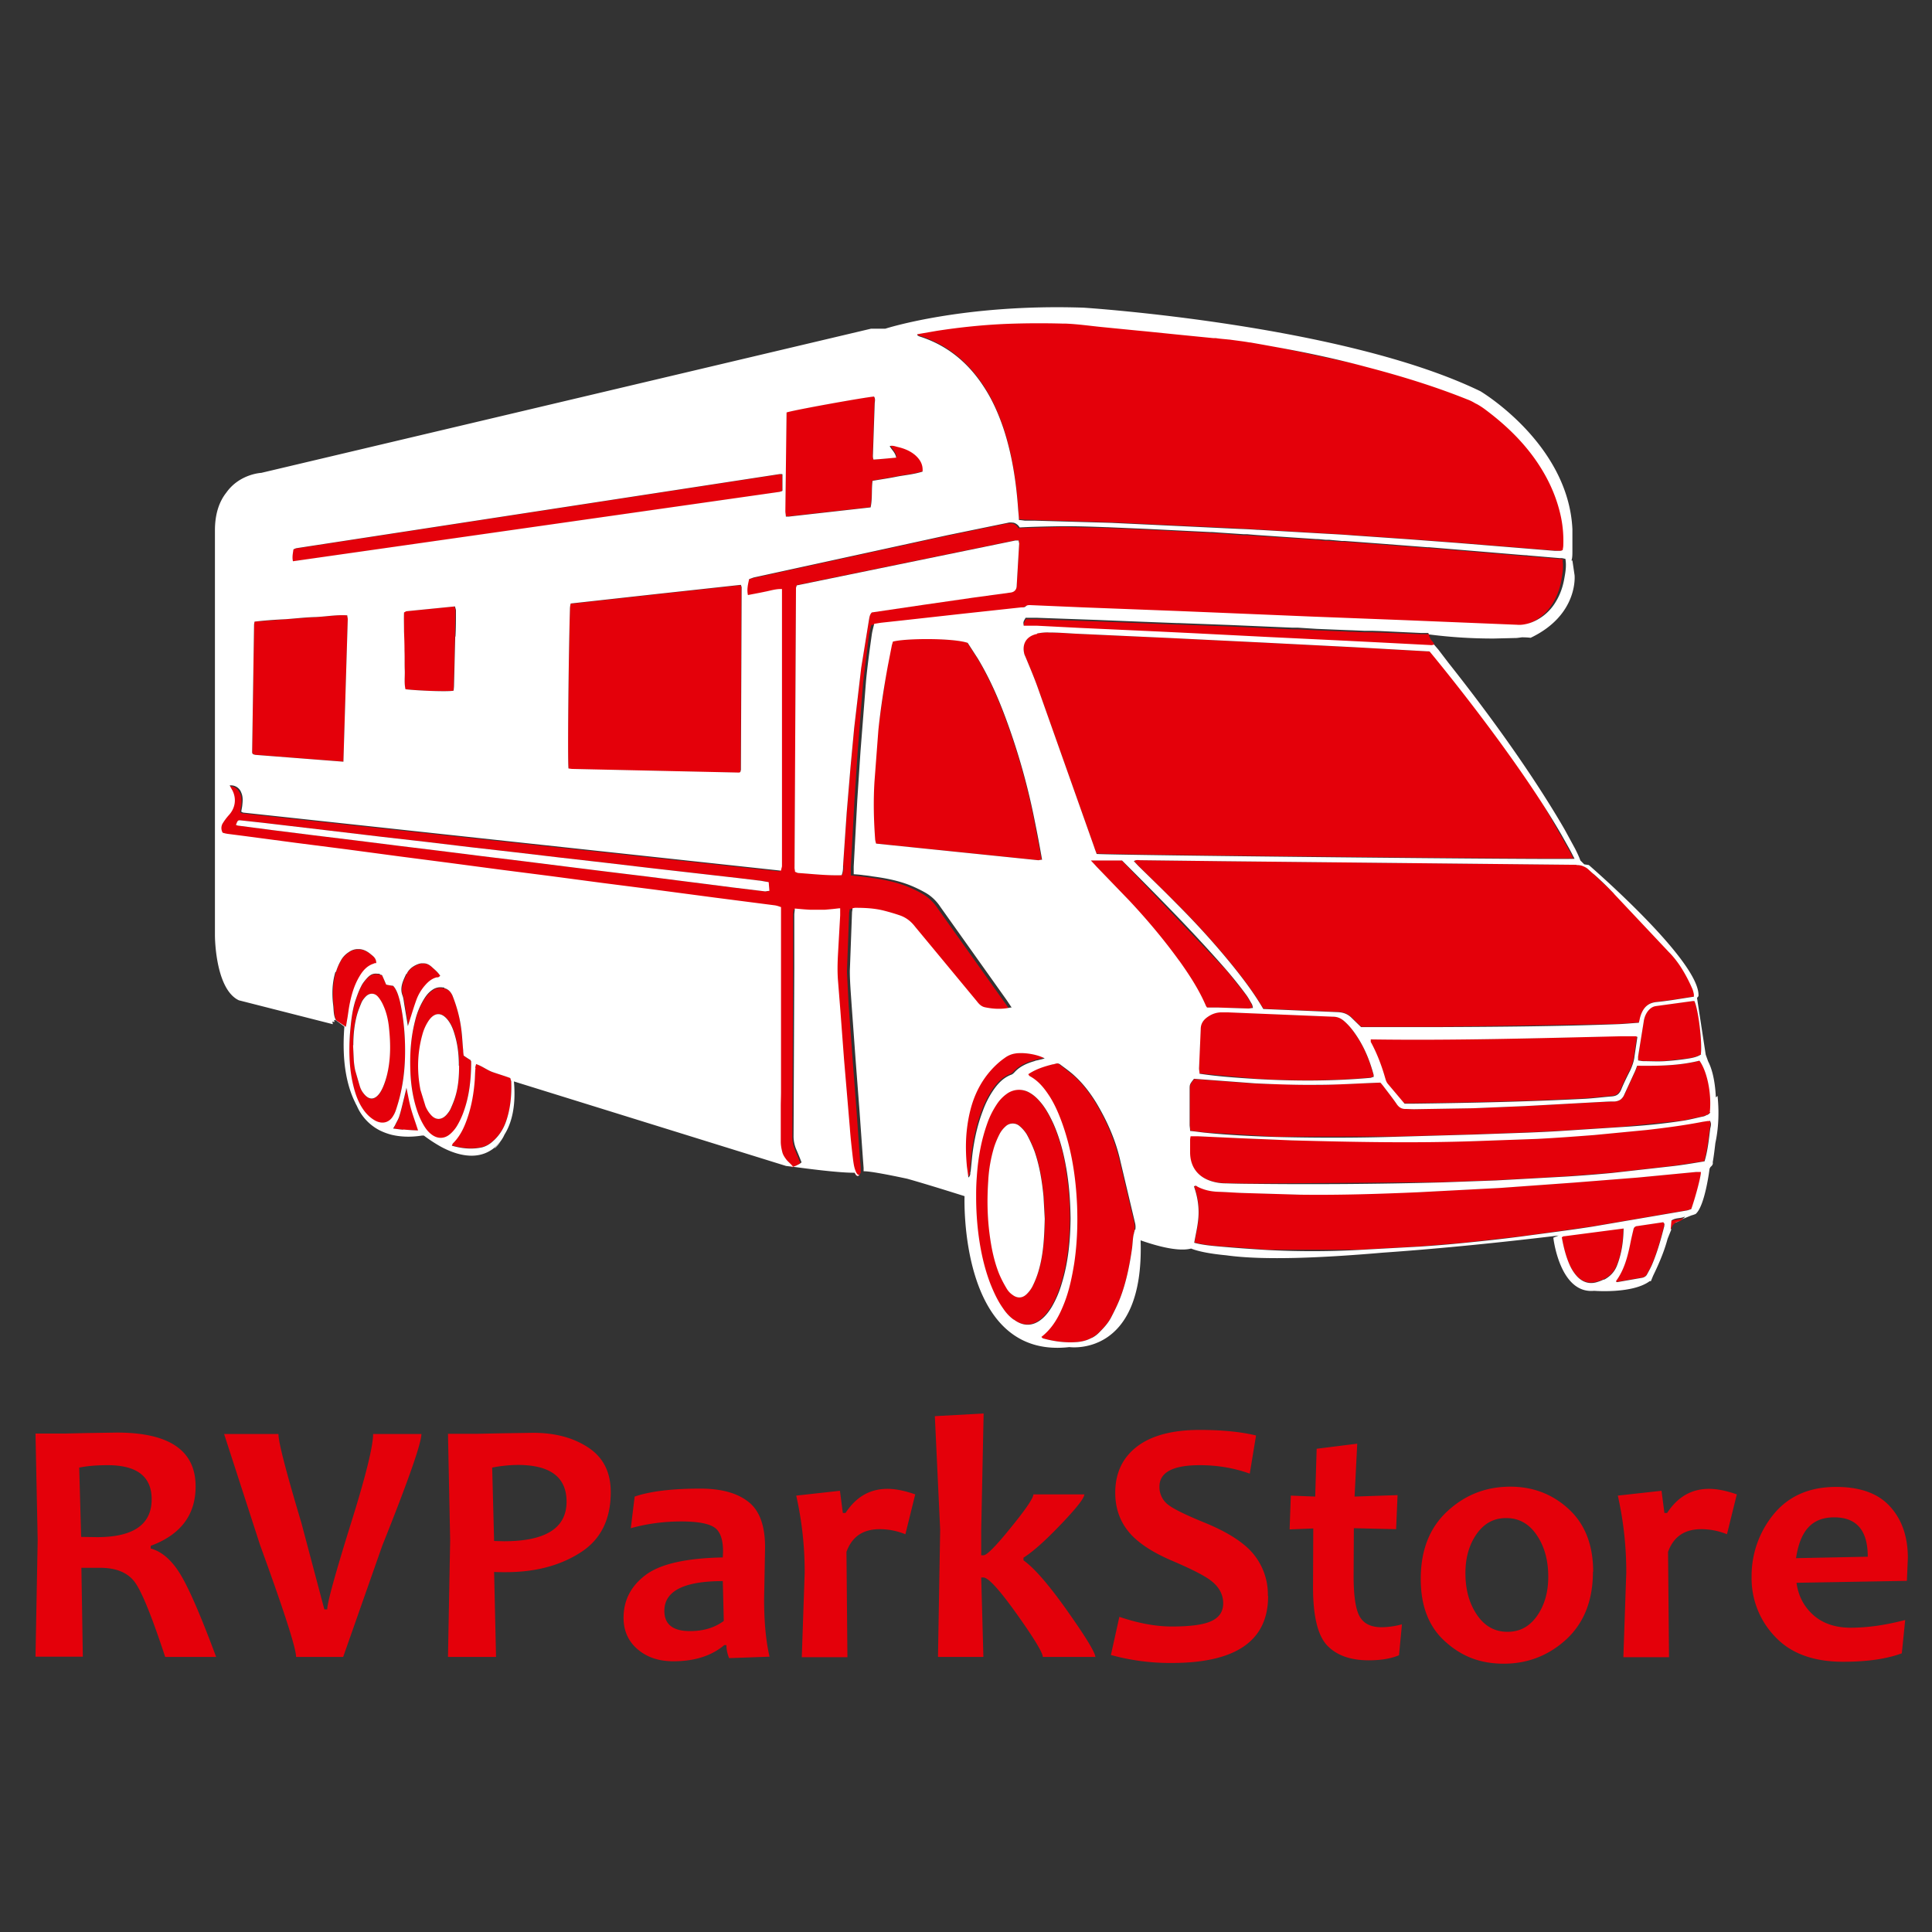 <svg xmlns="http://www.w3.org/2000/svg" width="80" height="80" xmlns:v="https://vecta.io/nano"><rect width="100%" height="100%" fill="#333333" stroke="none"/><g fill="#e4000a"><path d="M8.94 68.61h-2.1c-.55-1.67-.97-2.71-1.26-3.1s-.77-.59-1.42-.59h-.79l.06 3.68H1.47l.09-4.83-.09-4.41H2.7l.89-.02 1.25-.02c2.17 0 3.26.74 3.26 2.23 0 1.18-.62 2-1.86 2.46v.11c.48.13.9.51 1.26 1.12s.84 1.73 1.45 3.37zm-2.66-6.53c0-.94-.61-1.41-1.82-1.41-.44 0-.84.03-1.18.1l.08 2.87.66.01c1.5 0 2.26-.52 2.26-1.57zm11.17-2.71c0 .39-.54 1.93-1.62 4.63l-1.62 4.61h-1.95c0-.36-.5-1.91-1.49-4.63l-1.49-4.6h2.25c0 .35.32 1.57.95 3.68l.95 3.58h.12c0-.27.32-1.43.95-3.46.64-2.03.95-3.3.95-3.8h2zm7.84 2.42c0 1.13-.42 1.97-1.26 2.5-.84.54-1.87.81-3.09.81-.22 0-.38 0-.48-.01l.08 3.52h-1.99l.09-4.83-.09-4.41h1.23l1.01-.02 1.29-.02c.9 0 1.66.2 2.28.61s.93 1.02.93 1.85zm-1.83.39c0-1.01-.67-1.52-2.02-1.52a5.7 5.7 0 0 0-1.06.11l.08 3.04.41.01c1.73 0 2.59-.55 2.59-1.64zm8.4 6.42l-1.67.06c-.08-.2-.11-.38-.11-.54h-.09c-.52.44-1.22.67-2.11.67-.59 0-1.08-.16-1.47-.49s-.59-.77-.59-1.31c0-.72.3-1.31.91-1.77s1.67-.7 3.2-.73l.01-.24c0-.51-.12-.85-.37-1.01s-.7-.24-1.36-.24c-.71 0-1.41.09-2.09.28l.16-1.31c.64-.22 1.55-.33 2.72-.33.86 0 1.52.18 1.98.54.47.36.7.99.7 1.89l-.02 1.09-.02 1.05c0 .98.08 1.78.23 2.41zm-1.89-1.48l-.04-1.65c-1.61 0-2.42.41-2.42 1.23 0 .56.35.84 1.06.84.56 0 1.02-.14 1.4-.42zm7.93-5.25l-.41 1.66a2.82 2.82 0 0 0-1.06-.21c-.7 0-1.15.31-1.38.94l.04 4.36H33.2l.12-3.49a14.33 14.33 0 0 0-.35-3.2l1.81-.2.12.92h.11c.44-.67 1.01-1 1.74-1 .34 0 .72.08 1.15.23zm7.45 6.74h-2.17c0-.17-.36-.77-1.08-1.78s-1.18-1.51-1.38-1.51h-.09l.09 3.29h-1.88l.09-5.27-.22-4.7 2.02-.11-.1 4.82v1.05h.1c.13 0 .51-.38 1.13-1.15.62-.76.93-1.22.93-1.37h2.11c0 .15-.32.56-.96 1.23s-1.16 1.14-1.56 1.39v.11c.44.31 1.05 1.01 1.82 2.1s1.16 1.73 1.16 1.92zm7.16-2.52c0 1.85-1.33 2.77-3.99 2.77a9.25 9.25 0 0 1-2.52-.33l.35-1.58c.77.26 1.49.4 2.17.4.76 0 1.3-.07 1.63-.22s.5-.39.5-.74-.16-.66-.47-.91c-.27-.22-.82-.5-1.64-.85-.75-.32-1.3-.67-1.67-1.05-.46-.48-.69-1.07-.69-1.77 0-.81.3-1.45.9-1.91s1.47-.69 2.6-.69c.93 0 1.71.08 2.33.23l-.26 1.58c-.64-.23-1.33-.35-2.07-.35-1.12 0-1.67.3-1.67.89a.92.92 0 0 0 .39.77c.23.17.72.41 1.48.72.81.33 1.41.69 1.82 1.08a2.63 2.63 0 0 1 .8 1.94zm5.54 1.19l-.12 1.26c-.33.14-.75.21-1.25.21-.77 0-1.34-.21-1.73-.62-.39-.42-.58-1.22-.58-2.41l.01-2.43-.98.04.05-1.4 1.01.04.06-1.98 1.68-.21-.11 2.19 1.78-.06-.06 1.41-1.75-.04-.01 1.98c0 .84.09 1.41.26 1.69.17.29.47.43.9.43a3.27 3.27 0 0 0 .84-.12zm7.91-2.2c0 1.19-.37 2.12-1.1 2.8-.73.67-1.6 1.01-2.59 1.01s-1.76-.31-2.43-.92c-.68-.61-1.01-1.47-1.01-2.59 0-1.2.37-2.13 1.11-2.81s1.6-1.01 2.6-1.01c.94 0 1.75.31 2.42.93s1.01 1.48 1.01 2.6zm-1.85.21c0-.69-.16-1.26-.48-1.73s-.74-.7-1.26-.7-.91.22-1.22.65c-.31.44-.47.98-.47 1.63 0 .69.16 1.26.48 1.73s.74.7 1.26.7.91-.22 1.22-.65c.31-.44.47-.98.47-1.63zm7.81-3.42l-.41 1.66a2.82 2.82 0 0 0-1.06-.21c-.7 0-1.15.31-1.38.94l.04 4.36h-1.89l.12-3.49a14.33 14.33 0 0 0-.35-3.2l1.81-.2.12.92h.11c.44-.67 1.01-1 1.74-1 .34 0 .72.08 1.15.23zM79 64.52l-.04.94-4.57.08c.07.53.3.98.69 1.33s.91.53 1.55.53c.71 0 1.46-.11 2.26-.32l-.14 1.38c-.65.24-1.46.35-2.43.35-1.22 0-2.16-.34-2.81-1.03a3.48 3.48 0 0 1-.98-2.48 4.02 4.02 0 0 1 .93-2.62c.62-.74 1.47-1.11 2.57-1.11 1 0 1.75.27 2.24.82.49.54.73 1.25.73 2.12zm-1.66-.06c0-1.09-.46-1.63-1.39-1.63s-1.41.56-1.58 1.69l2.97-.06zM40.08 48.75l-.06-.44c-.08-.89-.06-1.77.22-2.63.25-.77.68-1.4 1.34-1.88.17-.13.36-.19.57-.21.34-.02.81.06 1.09.21l-.34.08c-.35.09-.69.22-.94.5-.04.04-.09.08-.15.1-.32.13-.54.37-.73.65-.17.26-.31.54-.42.83-.22.57-.35 1.16-.43 1.77l-.08.77c0 .08 0 .17-.08.24zm2.11-27.25c0-.16-.02-.29-.03-.43-.08-1.14-.25-2.27-.61-3.36-.21-.62-.47-1.21-.83-1.75-.64-.98-1.5-1.69-2.62-2.05-.04-.01-.07-.03-.11-.05 0 0 0-.02-.01-.05l.81-.14c.97-.15 1.94-.25 2.92-.29l2.32-.01c.52.01 1.05.09 1.57.14l1.66.16 1.57.16 1.41.14c.69.05 1.37.15 2.05.27l4.28.92c1.42.37 2.83.8 4.2 1.35a3.33 3.33 0 0 1 .78.44c.76.57 1.45 1.22 2.01 2 .52.73.9 1.52 1.09 2.4.09.42.12.83.1 1.26 0 .06-.02.12-.02.17-.12.05-.22.02-.32.02l-2.09-.17-1.97-.16-2-.15-2.31-.16-1.11-.07-3.61-.21-5.28-.25-3.58-.11c-.07 0-.14-.01-.25-.02zm23 14.04c-.35.05-19.45-.15-19.79-.2-.03-.09-.07-.18-.1-.28l-2.34-6.61c-.15-.42-.32-.82-.49-1.23-.02-.05-.04-.09-.06-.14-.12-.43.08-.76.52-.85.16-.03.33-.05.49-.04.37 0 .74.03 1.11.05l3.92.18 3.89.19 3.73.19 3.02.17c.14 0 .26.05.36.14.29.23.55.5.79.78l.35.42c.29.35.56.72.82 1.09.15.21.3.42.44.64.76 1.11 1.46 2.26 2.14 3.43l1.02 1.8c.05.09.09.18.15.3z"/><path d="M64.77 23.18h-.01l-.16-.04h-.07l-1.31-.11c-.04 0-.08 0-.12-.01l-.26-.02-1.79-.15-1.93-.16h-.07l-1.94-.15-1.48-.11h-.12l-.53-.04h-.14a5.18 5.18 0 0 0-.41-.04l-1.64-.11-1.2-.08h-.15l-1.05-.08c-.12 0-.23-.01-.35-.02l-2.62-.13-1.63-.07h-.03l-1.61-.04h-.3l-1.68.05h0a.4.4 0 0 0-.1-.12c-.06-.05-.12-.07-.19-.08l-.21.01-2.48.51-8.02 1.75c-.07.01-.13.05-.2.07-.04.22-.09.42-.05.65h0l.71-.13c.21-.04.42-.11.65-.11h.05v.38 10.88.22c0 .06-.02.11-.04.18h-.02l-22.23-2.4c-.03 0-.05-.02-.1-.04l.04-.24c.03-.18.04-.37-.04-.55-.09-.19-.22-.28-.42-.3h-.06c.04.07.09.14.12.22.17.35.11.73-.16 1.02a2.43 2.43 0 0 0-.24.32.38.38 0 0 0-.01.4c.07.01.14.04.22.05l.7.09 2.11.28 2.11.27 2.17.29 2.08.27 2.11.28 2.11.27 2.11.28 2.11.27 2.57.34 2.48.32c.06 0 .11.03.18.05h0s.04.02.06.02v.38 7.26l-.01.62v1.45c0 .15.03.31.07.46a.72.72 0 0 0 .15.27c.05.06.11.12.17.18l.05.05a.57.57 0 0 0 .08.08h0l.13-.05a.3.3 0 0 0 .08-.04.51.51 0 0 0 .13-.09l-.22-.54a1.38 1.38 0 0 1-.11-.57l.03-6.95v-2.19c0-.08.01-.15.02-.25h0a11.52 11.52 0 0 1 .63.05h.62a1.84 1.84 0 0 0 .33-.03c.08 0 .17-.02.26-.03h.04v.29l-.09 1.6c-.02.37-.04.74 0 1.11l.1 1.26.15 2 .24 2.83.13 1.29c.02.15.04.31.09.45 0 0 0 .02.01.03.01.03.02.06.04.09h0c.03.05.07.12.13.09h0s.08-.08.1-.13h0v-.08-.05-.03c0-.13-.02-.27-.03-.4l-.14-1.97-.16-2.09-.17-2.34-.07-1.36.09-2.41c0-.06.02-.12.02-.18.04 0 .07-.01.1-.02h.03c.38 0 .76.02 1.14.11.24.05.48.12.71.21.25.09.45.25.61.46a30.95 30.95 0 0 0 .73.88l1.83 2.21c.09.11.19.21.34.25a2.47 2.47 0 0 0 1.05.02h.05a2.6 2.6 0 0 0-.2-.3l-2.76-3.88a1.92 1.92 0 0 0-.6-.57 5.38 5.38 0 0 0-.64-.31c-.5-.2-1.03-.3-1.56-.37l-.37-.05-.41-.04v-.32l.15-2.78.13-1.97.23-2.93.24-1.93c.02-.14.06-.28.1-.44l.34-.05.83-.09 2.52-.28 2.4-.26h.02s.09 0 .13-.02c0 0 .01 0 .02-.01h0s.08-.05.12-.06c.06-.01.11 0 .17 0l2.1.09 3.92.15 1.7.07 3.83.16 3.89.15 1.7.07 2.93.12c.11 0 .22 0 .32-.02.11-.02.21-.05.31-.09.36-.15.66-.38.88-.7a2.63 2.63 0 0 0 .44-1.08c.05-.27.1-.55.05-.84zM31.81 36.9s-.09.02-.13.01l-1.32-.16-1.72-.22-1.81-.23-1.72-.21-1.68-.21-1.75-.22-1.72-.21-1.75-.22-1.72-.21-1.75-.22-1.72-.21-1.75-.22-1.38-.18c-.04 0-.08-.02-.11-.03.05-.13.07-.18.11-.19h.08l.92.1 2.55.3 2.36.28 1.84.21 1.84.22 1.84.21 1.87.22 1.84.21 1.87.22 1.84.21 1.84.21.83.1c.12.01.24.03.38.06l.03.36h-.05zm3.12-1.06c0 .12 0 .25-.06.39h-.03c-.61.02-1.19-.05-1.77-.09-.05 0-.09-.03-.14-.05 0-.06-.02-.11-.02-.16l.05-11.59c0-.03.02-.06.03-.11l9.06-1.86h.03.07.03c.01.06.03.11.02.16l-.1 1.7c0 .05-.01.11-.04.15-.02.04-.06.08-.09.1h-.02l-.03.03c-.01 0-.03 0-.04.01-.02 0-.04 0-.06.01l-1.47.2-2.08.3-2.17.32c-.09.09-.1.21-.12.32l-.32 1.98-.29 2.49-.15 1.6-.16 1.91-.15 2.19zm17.39 5.94c-.36-.62-.78-1.18-1.22-1.73-.74-.92-1.54-1.8-2.38-2.64l-1.56-1.54-.2-.21c.1-.07.2-.04.28-.04l3.37.04 8.77.09 5.9.06a.71.71 0 0 1 .5.19l1.08 1.02 2.31 2.45c.39.42.68.91.9 1.43.04.08.06.17.08.26 0 .03 0 .06-.01.1l-.88.14-.64.08c-.35.03-.56.21-.68.58-.03.09-.04.18-.07.28l-.9.06-7.41.12h-2.87-.32l-.39-.38c-.16-.16-.34-.23-.58-.24l-3.08-.13z"/><path d="M23.54 31.83c-.04-.3 0-4.54.06-6.6 0-.07.01-.14.02-.23l3.53-.39 3.52-.38c.02.06.03.09.03.12l-.03 7.54c0 .03-.02.06-.02.08-.01.01-.02.02-.03.02 0 0-.02.01-.03.01l-6.89-.15c-.05 0-.1-.01-.17-.02zm19.61 3.77c-.08 0-.12.02-.16.02l-6.73-.69c-.02-.06-.03-.11-.04-.16-.06-.8-.08-1.6-.03-2.41l.16-2.12.39-2.66.16-.82c.01-.07.04-.14.05-.2.47-.14 2.48-.16 3.1.05l.42.65c.48.8.85 1.64 1.17 2.51a27.62 27.62 0 0 1 1.18 4.18l.31 1.64zm6.31 15.86c.07-.4.17-.79.18-1.19.01-.39-.06-.77-.19-1.14.07-.06.11-.01.15 0 .27.14.56.2.86.21l1.05.05 2.35.07 4.85-.1 3.42-.18 3.05-.22 2.65-.21 2.4-.23.21-.01c0 .23-.21 1.02-.4 1.55-.06.02-.14.05-.22.06l-3.86.66-2.87.4-2.48.28-1.82.15-2.56.14h-3.74l-2.03-.15c-.33-.03-.65-.06-.99-.15zm-.17-4.62c0-.1-.02-.18-.02-.26v-1.45c0-.22 0-.22.18-.45l2.54.19 2.59.06 2.59-.1a1.41 1.41 0 0 1 .14.17l.55.74c.09.12.19.18.34.18l.37.01 2.44-.04 2.16-.09 2.93-.16.71-.03c.23 0 .37-.09.46-.29l.4-.87c.05-.1.09-.21.13-.32.88.01 1.74 0 2.58-.21.32.43.51 1.37.44 2.13-.08.11-.21.15-.34.18l-.81.17-2.55.26-2.47.16-1.39.07-2.28.08-3.15.09-4.97.01-2.99-.18-.59-.07z"/><path d="M70.58 48.08l-1.26.19-2.58.29-1.91.15-2.9.16-2.22.08-7.91.06a36.77 36.77 0 0 1-1.05-.02 1.99 1.99 0 0 1-.64-.1c-.54-.18-.84-.59-.85-1.16v-.53c0-.05.01-.1.02-.16.1 0 .19-.01.28 0l1.73.08 2.16.09 7.66.03 2.5-.09 2.37-.16 2.18-.21 2.32-.34.3-.05c.07.11.04.21.02.31-.06.46-.1.92-.24 1.38zm-13.84-5.05c3.67.05 7.32-.06 10.97-.15.02 0 .03.02.07.04l-.12.81c-.03.23-.1.44-.21.64-.12.24-.24.48-.34.73-.08.19-.2.27-.4.28-.38.03-.76.08-1.14.1-2.35.12-4.71.17-7.07.2h-.37l-.7-.83a.42.42 0 0 1-.09-.19c-.15-.53-.34-1.04-.6-1.52v-.11zM43.09 55.36c.49-.38.75-.89.96-1.43.2-.52.31-1.06.4-1.61.12-.8.15-1.6.12-2.4-.05-1.16-.22-2.29-.61-3.39-.14-.39-.3-.77-.52-1.12-.22-.34-.46-.65-.83-.85-.02-.01-.04-.04-.06-.08.35-.24.74-.35 1.15-.44.08-.02.14.01.2.06l.58.46c.36.33.65.72.9 1.13.45.76.79 1.55.99 2.42l.59 2.49c.03.14.04.27 0 .42-.06.23-.06.47-.09.7-.1.69-.24 1.38-.49 2.03-.11.28-.24.54-.38.81-.13.24-.31.43-.5.62a1.42 1.42 0 0 1-.89.39c-.49.04-.96-.02-1.43-.15-.02 0-.03-.02-.07-.06zM14.22 31.54l-3.61-.28c-.05 0-.1-.02-.13-.03-.02-.02-.03-.03-.03-.04 0 0-.01-.02-.01-.03l.08-5.28c0-.04.01-.08.02-.14l1.28-.1 1.26-.09c.43-.02.86-.1 1.3-.07 0 .06.02.11.02.16l-.18 5.9z"/><path d="M37.13 18.92c-.04-.22-.19-.32-.27-.48.13-.04.23.02.34.04.26.06.51.16.72.34.2.18.33.39.3.69-.35.11-.71.14-1.06.21l-1.04.18c-.05.37 0 .73-.08 1.1l-3.38.38h-.13c0-.08-.02-.15-.02-.22l.05-4.09c.24-.09 3.18-.62 3.62-.66.06.08.04.18.03.27l-.07 2.04c0 .1-.02.2.03.31l.94-.09zm19.73 25.66l-.11.04c-1.57.14-3.14.14-4.72.05l-2.37-.22c0-.08-.02-.15-.02-.22l.07-1.63c0-.23.12-.39.3-.51.16-.11.33-.17.52-.18h.31l4.35.18c.2 0 .35.08.49.21.2.18.36.39.51.62.32.49.53 1.02.68 1.58v.1zm-12.73 3.77c-.11-.63-.27-1.24-.53-1.83-.13-.28-.27-.56-.46-.8-.14-.19-.31-.36-.52-.48-.33-.18-.65-.17-.96.05a1.6 1.6 0 0 0-.4.42 3.52 3.52 0 0 0-.4.8c-.26.7-.38 1.43-.43 2.17l-.03.74v.14c0 .5.03.99.09 1.49.09.72.24 1.42.5 2.1a4.2 4.2 0 0 0 .52 1.01c.13.18.27.34.44.47.4.29.81.28 1.18-.04.16-.14.28-.3.39-.48.19-.31.32-.64.42-.99.27-.88.35-1.79.36-2.68a11.95 11.95 0 0 0-.18-2.09zm-1.11 4.22a3.74 3.74 0 0 1-.25.66c-.06.13-.15.25-.25.35a.51.51 0 0 1-.22.13h0c-.12.03-.24 0-.36-.1a.81.81 0 0 1-.25-.27c-.12-.2-.23-.41-.32-.63-.2-.51-.31-1.05-.38-1.59-.1-.74-.11-1.48-.06-2.22a5.88 5.88 0 0 1 .25-1.43 3.65 3.65 0 0 1 .23-.54 1.09 1.09 0 0 1 .23-.29c.05-.05.11-.08.17-.1.14-.05.29-.02.42.09a1.43 1.43 0 0 1 .3.35c.12.22.23.46.32.7.21.61.31 1.24.37 1.87l.05.91c-.02.74-.05 1.42-.24 2.09zM32.39 19.66v.37.3l-.14.05-20.13 2.87c-.05-.17-.01-.33.01-.49.04-.02.08-.04.12-.05l20.02-3.07c.03 0 .06 0 .1.02zm12.76 15.96h1.29l4.37 4.59.77.97c.09.12.16.26.24.4a.53.53 0 0 1 .04.16c-.08 0-.14.02-.2.02l-1.23-.04h-.47c0-.01-.03-.04-.04-.06-.29-.68-.69-1.29-1.11-1.88-.63-.87-1.32-1.69-2.05-2.47l-1.37-1.42-.23-.25zM16.71 25.36s.08-.05.1-.05l2.01-.2c.01.06.04.12.04.17l-.02 1.08-.05 2.01a1.64 1.64 0 0 1-.02.23c-.25.05-1.48 0-1.99-.06-.06-.26-.02-.52-.03-.79l-.01-.8-.02-.8v-.79zm42.68 1.34c-.03-.11-.1-.16-.15-.23l-.07-.15.03-.06h-.35l-1.71-.07c-.1 0-.21 0-.31-.01h-.22-.11l-.46-.02c-.1 0-.19 0-.29-.01l-1.22-.05-.79-.04h-.23l-2.57-.12-2.14-.08h-.07l-1.56-.06-1.73-.07-2.52-.09h-.14-.03-.27c-.1.18-.1.18-.08.33h.56l1.76.09 3.27.15 1.45.07 3.15.16 3.12.15 1.39.07 2.13.11c.05 0 .09 0 .16-.01h0zM16.56 41.47c-.04-.19-.1-.38-.21-.55a.55.55 0 0 0-.07-.09h0l-.29-.06-.17-.39c-.03 0-.05-.01-.08-.02-.04 0-.07-.01-.11-.02-.18-.02-.29.03-.43.18-.1.1-.19.22-.25.35-.1.19-.17.39-.24.6-.14.44-.18.91-.22 1.37-.06.74-.04 1.48.16 2.21.08.31.19.61.37.88.14.21.31.39.53.5.29.15.58.07.74-.22a2.39 2.39 0 0 0 .15-.37 8.2 8.2 0 0 0 .33-2.03c.02-.79-.04-1.56-.21-2.33zm-.55 3.11c-.04.15-.09.3-.15.44-.04.09-.09.19-.15.27-.1.13-.21.2-.31.21-.12 0-.23-.07-.34-.22a.87.87 0 0 1-.16-.3l-.19-.65a2.97 2.97 0 0 1-.06-.43l-.03-.62c0-.42.04-.84.15-1.25.05-.18.12-.35.19-.52.04-.09.11-.18.18-.25.05-.05.11-.09.17-.1a.3.3 0 0 1 .32.11c.1.11.18.25.24.39.13.29.2.61.23.93.07.67.07 1.34-.1 1.99zm3.5-.62h0s-.01-.03-.02-.05l-.29-.19c0-.07-.02-.14-.02-.21l-.08-.89c-.06-.48-.18-.95-.37-1.4a.44.44 0 0 0-.19-.23.35.35 0 0 0-.14-.06c-.02 0-.04 0-.06-.01-.16-.03-.31 0-.44.1-.15.1-.25.24-.35.39a3.08 3.08 0 0 0-.36.88c-.18.65-.22 1.32-.2 1.99a6.59 6.59 0 0 0 .2 1.47c.08.29.18.57.33.83.09.15.19.3.33.41.26.21.56.21.81-.02.11-.1.2-.21.27-.33.11-.2.21-.4.28-.61.21-.62.29-1.27.3-1.92v-.09-.04zm-.65 1.46c-.05.17-.12.33-.19.49-.04.09-.11.18-.17.25a.53.53 0 0 1-.28.17h0c-.13.02-.26-.04-.38-.18-.09-.1-.16-.22-.21-.34l-.21-.68c-.15-.77-.13-1.54.08-2.29.05-.19.13-.37.23-.53s.21-.27.33-.3c.18-.06.37.04.54.29.13.19.2.4.26.62.12.42.15.85.15 1.21 0 .49-.04.9-.16 1.29zm51.58-1.77c-.15.1-.33.14-.51.17l-.98.11c-.3.02-.6 0-.9 0-.07 0-.14-.02-.22-.03v-.16l.23-1.43c.02-.16.07-.3.16-.43.09-.12.2-.21.35-.23l1.53-.21h.06c.16.33.33 1.69.27 2.19zm-50.72.41c.26.09.46.26.7.34l.71.23c.01.05.03.09.04.14.02.56-.02 1.11-.21 1.64-.12.35-.31.64-.6.88-.12.1-.26.18-.41.21-.42.09-.83.04-1.25-.07.02-.05.03-.08.05-.1.29-.29.46-.65.59-1.03.18-.52.27-1.05.31-1.6l.03-.49c0-.05.02-.1.03-.16zm47.5 6.79c-.01.57-.08 1.07-.28 1.55-.16.39-.47.59-.86.68-.3.08-.57-.02-.78-.24-.14-.15-.25-.33-.33-.52-.15-.35-.24-.72-.31-1.11l.11-.05 2.45-.32z"/><path d="M15.6 39.89c-.33.07-.53.29-.69.55-.23.38-.35.81-.43 1.25l-.08.52-.06.33-.41-.28c-.1-.18-.09-.39-.11-.59-.06-.47-.05-.95.09-1.41.05-.16.11-.31.19-.45.08-.16.21-.28.35-.38.13-.09.28-.13.44-.12.18.01.33.1.47.21.11.09.23.17.23.37zm51.31 13.18v-.03c.33-.45.47-.97.58-1.51l.14-.63c.02-.08.07-.12.15-.14l1.08-.16c.07.04.06.1.05.15-.14.55-.29 1.09-.51 1.61-.06.14-.14.28-.21.41-.04.08-.11.12-.2.13l-1.03.18c-.02 0-.04-.01-.05-.02zm-50-10.57l-.15-.9c-.02-.12-.03-.25-.07-.36-.13-.33.02-.62.15-.9.07-.16.21-.28.37-.36.24-.12.47-.13.68.07.12.11.25.21.35.37-.04.02-.07.06-.1.06-.23.04-.39.18-.53.34-.15.17-.27.37-.35.58l-.27.82-.09.29zm.42 4.32l-.62-.04-.42-.05c.04-.06.06-.1.08-.14.06-.13.14-.25.18-.39l.21-.81.08-.35.2.91c.07.28.18.54.28.86z"/><path d="M69.69 50.44v.02c-.07.1-.16.11-.24.14-.03.01-.06.02-.08.04-.07.04-.12.1-.15.19-.01.05-.04.09-.07.14h-.05l.03-.37c.03-.02.06-.04.09-.05.14-.06.31-.04.46-.11z"/></g><path d="M46.24 54.63v.02c-.07.23-.17.41-.34.57-.05.04-.1.09-.16.13l.5-.71zm7.96-2.55h0zm-1.41.06h.06.03-.03-.05zm-12.65-1.85s0 .04.01.06v.03c0-.01-.02-.02-.03-.04 0-.02 0-.04.01-.06h0zm5.3 5.3v.02h-.02v-.02h.02z"/><path d="M34.87 36.24c-.62.02-1.21-.05-1.8-.09-.05 0-.09-.03-.15-.05 0-.06-.02-.11-.02-.16l.06-11.59c0-.03.02-.06.03-.11l9.06-1.86h.13c0 .06.03.11.02.16l-.1 1.7c0 .05-.01.11-.03.15-.05.1-.14.14-.25.15l-1.47.2-2.08.3-2.17.32c-.09.09-.1.21-.12.32l-.32 1.98-.29 2.48-.15 1.6-.16 1.91-.15 2.19c0 .12 0 .25-.06.4zm-3.04.29l.03.36c-.07 0-.13.02-.18.02l-1.32-.16-1.72-.22-1.81-.23-1.72-.21-1.69-.21-1.75-.22-1.72-.21-1.75-.22-1.72-.21-1.75-.22-1.72-.21-1.75-.22-1.38-.18c-.04 0-.07-.02-.11-.03.07-.19.08-.2.2-.19l.92.1 2.55.3 2.36.28 1.84.21 1.84.22 1.84.21 1.87.22 1.84.21 1.87.22 1.84.21 1.84.21.83.1c.12.01.24.04.38.06zm11.43 13.95c-.02.74-.05 1.42-.24 2.09a3.74 3.74 0 0 1-.25.66c-.06.13-.15.25-.25.35-.18.18-.39.19-.59.04a.81.81 0 0 1-.25-.27c-.12-.2-.23-.41-.32-.63-.2-.51-.31-1.05-.38-1.59-.1-.74-.11-1.48-.06-2.22a5.88 5.88 0 0 1 .25-1.43 3.65 3.65 0 0 1 .23-.54 1.09 1.09 0 0 1 .23-.29.43.43 0 0 1 .59-.02 1.43 1.43 0 0 1 .3.35c.12.22.23.46.32.7.21.61.31 1.24.37 1.87l.05.91zm-28.63-7.2c0-.42.04-.84.15-1.25.05-.18.12-.35.19-.52.04-.09.11-.18.18-.25.15-.15.35-.15.49 0 .1.11.18.25.24.39.13.29.2.61.23.93.07.67.07 1.34-.1 1.99-.04.15-.09.3-.15.44-.04.09-.09.19-.15.27-.21.28-.44.27-.65 0a.87.87 0 0 1-.16-.3l-.19-.65a2.97 2.97 0 0 1-.06-.43l-.03-.62zm4.38.85c0 .49-.04.9-.16 1.29-.05.17-.12.33-.19.49-.04.09-.11.18-.17.25-.21.23-.46.23-.66-.01-.09-.1-.16-.22-.21-.34l-.21-.68c-.15-.77-.13-1.54.08-2.29.05-.19.13-.37.23-.53.26-.42.59-.42.87-.01.13.19.2.4.26.62.12.42.15.85.15 1.21zm50.36 6.5l.2-.08-.12.04c-.03.01-.06.02-.08.04zm-48.89-3.09h.02c.09-.08.16-.17.23-.27a2.16 2.16 0 0 1-.25.27z" fill="#fff"/><path d="M20.74 47.27l-.01.01.01-.01h0z"/><path d="M71.05 45.44c-.04-.84-.21-1.28-.32-1.49h0l-.1-.28-.36-2.35.06-.07c.1-1.43-4.54-5.43-4.54-5.43l-.19-.03-.16-.16c-.05-.14-.12-.29-.2-.45h0l-.02-.04-.43-.79c-.67-1.16-2.14-3.53-4.81-6.9l-.42-.55-.18-.21h0c-.06.02-.11.03-.16.02l-2.13-.11-1.39-.07-3.12-.15-3.15-.16-1.45-.07-3.27-.15-1.76-.09h-.56c-.02-.15-.03-.15.08-.33h.27.03.14l2.52.09 1.73.07 1.56.06h.07l2.14.08 2.57.11h.23l.79.05 1.22.05.29.01.46.02h.11.22l.31.01 1.71.08h.3l.03.06h0a20.5 20.5 0 0 0 2.69.17l.84-.02h.03c.1 0 .2-.02.29-.03.23 0 .36.02.36.02 1.99-.95 1.82-2.59 1.82-2.59l-.09-.61h-.04c.03-.08.04-.18.04-.35v-.95c-.17-3.55-3.81-5.71-3.81-5.71-5.71-2.77-16.43-3.46-16.43-3.46-5.01-.17-8.21.87-8.21.87h0-.59l-25.25 5.97s-.9.04-1.45.82h0c-.27.34-.47.84-.47 1.56v16.78s0 2.21.99 2.68l3.89.99s0-.04-.02-.11l.09.02s0-.03-.02-.09l.08.02.35.26c-.12 1.52.13 2.51.45 3.15.02.05.05.1.07.14h0a2.05 2.05 0 0 0 .95 1.01 2.52 2.52 0 0 0 .49.18c.34.08.76.11 1.26.03h.07a6.04 6.04 0 0 0 .72.47c.52.28 1.24.52 1.87.24a1.46 1.46 0 0 0 .35-.22 1.31 1.31 0 0 0 .25-.27h0a1.35 1.35 0 0 0 .15-.26c.26-.41.49-1.1.39-2.2l11.27 3.5.25.03h.02c.58.08 1.95.26 2.57.25.08.17.15.15.2.09-.06.02-.1-.04-.13-.09h0s-.03-.06-.04-.09c0 0 0-.02-.01-.03-.05-.14-.07-.3-.09-.45-.05-.43-.1-.86-.13-1.29l-.24-2.83-.15-2-.1-1.26c-.03-.37-.02-.74 0-1.11l.09-1.6v-.29h-.04l-.26.03-.33.03h-.62c-.2-.01-.41-.03-.63-.05h0c0 .1-.02.18-.02.26v2.19l-.03 6.95a1.38 1.38 0 0 0 .11.57 12.24 12.24 0 0 1 .22.54.51.51 0 0 1-.13.09c-.03.01-.05.03-.08.04-.04.02-.08.03-.13.05h0s-.06-.05-.08-.08l-.05-.05c-.06-.06-.12-.11-.17-.18-.06-.08-.12-.17-.15-.27-.04-.15-.07-.3-.07-.46v-1.45c0-.21.01-.41.01-.62v-7.26-.38s-.04-.01-.06-.02h0a1.21 1.21 0 0 0-.18-.05l-2.48-.32-2.57-.34-2.11-.27-2.11-.28-2.11-.27-2.11-.28-2.08-.27-2.17-.29-2.11-.27-2.11-.28-.7-.09c-.08-.01-.16-.03-.22-.05a.38.38 0 0 1 .01-.4 2.43 2.43 0 0 1 .24-.32c.27-.29.33-.67.16-1.02-.04-.07-.08-.14-.12-.22h.06a.45.45 0 0 1 .42.3c.08.18.06.36.04.55-.01.08-.03.16-.04.24.04.02.07.04.1.04l22.23 2.4h.02c.01-.07.03-.12.04-.18v-.22-10.88-.38h-.05c-.23 0-.44.07-.65.11-.23.05-.46.09-.71.14h0c-.05-.23 0-.44.05-.66.06-.02.13-.05.2-.07l8.02-1.75 2.48-.51c.08-.02.14-.02.21-.01.07 0 .14.04.19.08a.4.4 0 0 1 .1.12h0c.56-.03 1.12-.04 1.68-.05h.3c.54 0 1.07.02 1.61.04h.03l1.63.07 2.62.13c.12 0 .23.01.35.02l1.05.07h.15c.4.04.8.06 1.2.09l1.64.11c.14 0 .27.02.41.03h.14c.18.02.35.03.53.05h.12l1.48.11 1.94.15h.07l1.93.16 1.79.15.26.02s.08 0 .12.01l1.31.11h.07c.05 0 .11.02.16.03h.01c.05.3 0 .57-.05.84-.07.39-.21.75-.44 1.08a2.01 2.01 0 0 1-.88.7c-.1.04-.2.07-.31.09-.1.02-.21.03-.32.02l-2.93-.12-1.7-.07-3.89-.15-3.83-.16-1.7-.07-3.92-.15-2.1-.09c-.06 0-.12-.01-.17 0-.04 0-.08.02-.12.06h0s-.01.01-.02.01c-.03.02-.09.02-.13.02h-.02l-2.4.26-2.52.28-.83.09c-.1.01-.2.03-.34.05-.04.16-.08.3-.1.44-.09.64-.18 1.29-.24 1.93l-.23 2.93-.13 1.97-.15 2.78v.32c.15.01.28.02.41.04a4.69 4.69 0 0 1 .37.05c.53.07 1.06.17 1.56.37a5.38 5.38 0 0 1 .64.31c.24.14.44.33.6.57l2.76 3.88.2.3h-.05c-.37.08-.71.06-1.05-.01-.15-.03-.25-.13-.34-.25l-1.83-2.21-.73-.88c-.16-.21-.36-.37-.61-.46-.23-.08-.47-.15-.71-.21-.37-.09-.75-.11-1.14-.11h-.03s-.06.01-.1.02c0 .07-.02.13-.02.18l-.09 2.41c0 .45.04.9.07 1.36l.17 2.34.16 2.09.14 1.97.03.4v.03.05.06h0c.22-.01.97.13 1.81.31.88.25 1.86.56 2.37.72 0 0-.26 6.78 4.34 6.25 0 0 3.11.45 2.95-4.42.43.15 1.49.5 2.09.34.33.13.83.22 1.46.28h0c1.57.22 4.05.1 6.48-.11 2.44-.17 5.05-.44 7.28-.71h0l-.22.09s.26 2.34 1.69 2.2c0 0 1.59.13 2.3-.4h.05l.09-.22h0c.15-.31.44-.92.6-1.53l.16-.4h-.03l.03-.36c.03-.02.06-.04.09-.05.14-.06.31-.04.46-.11v.02s-.08.07-.12.09l.39-.16a1.7 1.7 0 0 0 .18-.06c.39-.32.58-1.88.58-1.88l.04-.07c.13-.1.09-.19.09-.19.05-.28.08-.55.11-.8.15-.7.15-1.38.09-1.95zM16.7 46.78c-.13-.01-.26-.03-.42-.05.03-.06.06-.1.08-.14.06-.13.14-.25.18-.39.08-.26.14-.54.21-.81.02-.1.05-.2.08-.35.07.34.12.63.2.91s.18.54.28.86a10.79 10.79 0 0 1-.62-.04zm2.98-2.56v-.03l.03-.11v-.02c.27.09.47.26.71.34.23.08.47.15.71.24.01.05.03.09.04.14h0c.02.56-.03 1.11-.21 1.64-.12.35-.31.64-.6.88-.12.1-.25.17-.4.21h0c-.42.09-.83.05-1.25-.07.02-.05.03-.08.05-.1.29-.29.46-.65.59-1.03.18-.52.27-1.05.31-1.6.01-.16.01-.33.03-.49zm-1.28-3.3a.35.35 0 0 1 .14.06c.08.05.14.13.19.23.18.45.31.92.37 1.4.04.3.05.59.08.89 0 .07.01.14.02.21a4.79 4.79 0 0 0 .29.19c0 .02.01.03.02.05h0v.04.09c-.01.65-.08 1.3-.3 1.92a3.37 3.37 0 0 1-.28.61c-.07.12-.17.24-.27.33-.25.23-.55.23-.81.02-.14-.11-.24-.25-.33-.41-.15-.26-.25-.54-.33-.83-.13-.48-.19-.97-.2-1.47-.02-.67.03-1.34.2-1.99a3.08 3.08 0 0 1 .36-.88c.09-.15.2-.29.35-.39a.57.57 0 0 1 .44-.1c.02 0 .04 0 .06.01zm-1.56-.59c.04-.1.11-.18.19-.25a.99.99 0 0 1 .17-.11c.08-.04.16-.07.24-.08h0 .11c.11 0 .22.05.33.15.12.11.25.21.35.37-.02.01-.03.02-.04.03-.02.01-.04.03-.06.03h-.05c-.2.05-.35.18-.48.33-.15.17-.27.37-.35.58-.1.27-.18.54-.27.82-.02.08-.05.15-.09.29l-.15-.9c-.02-.12-.03-.25-.07-.36-.13-.33.02-.62.15-.9zm-1.1.03s.05 0 .08.02c.06.13.11.25.17.39a2.5 2.5 0 0 0 .29.05h0s.05.06.07.09c.11.17.16.36.21.55.17.77.23 1.54.21 2.33-.02.69-.12 1.37-.33 2.03-.04.13-.08.26-.15.37-.16.29-.44.37-.74.22-.22-.12-.39-.29-.53-.5-.18-.27-.29-.57-.37-.88-.19-.73-.21-1.46-.16-2.21.04-.46.08-.92.22-1.37.07-.2.14-.41.24-.6.06-.13.15-.24.25-.35.14-.15.25-.2.43-.18.03 0 .07 0 .11.02zm-1.83-.11c.05-.16.11-.31.19-.45.07-.14.17-.25.29-.34.02-.01.04-.03.06-.04a.66.66 0 0 1 .33-.12h.1c.18.01.34.1.47.21.11.09.23.17.23.37h-.04c-.03 0-.06.02-.09.03-.26.09-.43.29-.56.51-.23.38-.35.81-.43 1.25-.03.17-.05.35-.08.52-.02.1-.03.2-.06.33l-.41-.28c-.1-.18-.09-.39-.11-.59-.06-.47-.05-.95.09-1.41zm.31-8.71l-3.61-.28c-.05 0-.1-.02-.13-.03-.02-.02-.03-.03-.03-.04 0 0-.01-.02-.01-.03l.08-5.28c0-.04.01-.08.02-.14.43-.05.86-.08 1.28-.1.42-.03.84-.08 1.26-.09.43-.02.86-.1 1.3-.07 0 .06.02.11.02.16l-.18 5.9zm4.63-5.18l-.05 2.01a1.64 1.64 0 0 1-.02.23c-.25.05-1.48 0-1.99-.06-.06-.26-.02-.52-.03-.79s0-.53-.01-.8c0-.27-.01-.53-.02-.8 0-.27-.01-.53 0-.79.05-.02.08-.05.1-.05l2.01-.2c.01.06.04.12.04.17 0 .36 0 .72-.02 1.08zm11.83 5.52s-.02.06-.02.08c-.01.01-.02.02-.03.02h0s-.02.01-.03.01l-6.89-.15c-.05 0-.1-.01-.17-.02-.04-.3 0-4.54.06-6.6 0-.07.01-.14.03-.23l3.53-.39 3.49-.38h.03c.02.06.03.09.03.11l-.03 7.54zm1.71-11.55s-.04.02-.06.02h0s-.05.02-.07.02l-20.13 2.87h0c-.04-.18 0-.33.02-.49.04-.02.08-.04.12-.05l20.02-3.07h.05c.02 0 .03 0 .06.01v.37.3zm5.83-.81s-.03.01-.05.02h-.01c-.33.1-.66.13-.99.19-.34.07-.69.12-1.04.18-.05.37 0 .73-.08 1.1l-3.38.38h-.13c0-.08-.02-.15-.02-.22l.05-4.09c.24-.09 3.18-.62 3.62-.66.06.08.04.18.03.27l-.07 2.04c0 .1-.02.2.02.3h0c.31-.02.61-.05.94-.08-.04-.22-.19-.32-.27-.48.02 0 .04-.01.06-.01.1-.01.19.03.28.05.26.06.51.16.72.34.2.18.33.39.3.69zm26.51 3.09c0 .06-.02.12-.02.17 0 0-.02 0-.03.01-.04.02-.08.02-.12.02h0-.11-.06l-2.09-.17-1.97-.16-2-.15-2.31-.16c-.37-.03-.74-.05-1.11-.07l-2.79-.16h-.04a20.36 20.36 0 0 0-.78-.04l-5.28-.25-3.16-.09h-.42c-.07-.01-.14-.02-.25-.03 0-.16-.02-.29-.03-.43-.08-1.14-.25-2.27-.61-3.36-.21-.62-.47-1.21-.83-1.75-.64-.98-1.5-1.69-2.62-2.05-.04-.01-.07-.03-.11-.05 0 0 0-.02-.01-.05l.81-.14c.97-.15 1.94-.25 2.92-.29a35.86 35.86 0 0 1 2.32-.01h.1c.49.02.98.09 1.47.14l1.52.15.32.03 1.38.14 1.41.14h.11c.18.03.36.04.54.06h.02c.28.04.56.07.84.12h.03l.51.09.66.12c1.22.22 2.43.48 3.62.8 1.42.37 2.83.8 4.2 1.35.11.04.21.09.31.15h0s.05.03.08.04a3.11 3.11 0 0 1 .38.25c.76.57 1.45 1.22 2.01 2 .52.73.9 1.52 1.09 2.4.09.42.12.84.1 1.26zm5.71 21.05c-.15.1-.33.14-.51.17a10.88 10.88 0 0 1-.98.11c-.3.02-.6 0-.9 0-.07 0-.14-.02-.22-.03v-.16l.23-1.43c.02-.16.07-.3.16-.43.09-.12.2-.21.35-.23l1.53-.21h.05.01c.16.33.33 1.7.27 2.19zm-5.15-7.84c.11 0 .21.02.29.06.07.03.14.07.2.13.08.07.15.14.23.2.26.23.51.47.75.72a.9.9 0 0 1 .09.1l2.26 2.4.05.05c.15.16.29.34.41.52.19.29.35.59.49.91.04.08.06.17.08.26v.07.03l-.89.14c-.21.03-.43.06-.64.08-.35.03-.56.21-.68.58-.03.09-.04.18-.07.28-.31.02-.6.05-.9.06-2.47.09-4.94.11-7.41.12h-2.87-.32l-.39-.38c-.16-.16-.34-.23-.58-.24l-3.08-.13c-.36-.62-.78-1.18-1.22-1.73-.74-.92-1.54-1.8-2.38-2.64-.51-.52-1.04-1.03-1.56-1.54-.06-.06-.12-.13-.2-.21.1-.07.2-.04.28-.04l3.37.04 8.77.09 5.9.06zm-8.53 7.33v-.09-.02c3.46.05 6.9-.05 10.35-.13h.05.57s.03 0 .07.03l-.12.81c-.01.11-.04.21-.07.31-.04.11-.08.22-.14.33-.12.24-.24.48-.34.73-.03.07-.07.13-.11.17-.07.07-.16.1-.28.11-.38.03-.76.08-1.14.1-2.35.12-4.71.17-7.07.2h-.37l-.7-.83c-.04-.05-.07-.12-.09-.19-.15-.53-.34-1.04-.6-1.52zm.11 1.44l-.11.04c-1.57.14-3.14.14-4.72.05-.79-.05-1.58-.1-2.37-.22 0-.08-.02-.15-.02-.22l.07-1.63c0-.23.12-.39.3-.51.16-.11.33-.17.52-.18h.31l4.35.18c.2 0 .35.08.49.21.2.18.36.39.51.62.32.49.53 1.02.68 1.58v.1zM42.95 26.23c.16-.03.33-.05.49-.04.37 0 .74.03 1.11.05l3.92.18 3.89.19 3.73.19 3.02.17c.03 0 .06 0 .09.01 0 0 3.48 4.17 5.46 7.59l.32.57c.08.14.15.29.22.42-.35.05-19.45-.15-19.79-.2-.03-.09-.07-.18-.1-.28l-2.34-6.61c-.15-.42-.32-.82-.49-1.23-.02-.05-.04-.09-.06-.14-.12-.43.08-.76.52-.85zm-6.67 8.71c-.02-.06-.03-.11-.04-.16-.06-.8-.08-1.6-.03-2.41l.16-2.12c.09-.89.23-1.78.39-2.66l.16-.82c.01-.07.04-.14.05-.2.47-.14 2.48-.16 3.1.05l.42.65c.48.8.85 1.64 1.17 2.51a27.62 27.62 0 0 1 1.18 4.18 53.8 53.8 0 0 1 .31 1.64c-.08 0-.12.02-.16.02l-6.73-.69zm3.9 13.58v.02c0 .07 0 .15-.08.22l-.06-.44c-.05-.5-.06-1-.01-1.49.04-.38.11-.76.23-1.14.22-.68.59-1.26 1.13-1.72a2.92 2.92 0 0 1 .21-.16.97.97 0 0 1 .4-.18c.06-.01.11-.02.17-.02.34-.02.79.06 1.08.21h.02c-.06.02-.12.04-.17.05-.06.01-.11.03-.17.04-.03 0-.07.02-.1.03h0c-.31.09-.61.22-.83.47-.03.03-.06.06-.1.08-.01 0-.03.02-.05.02-.32.13-.54.37-.73.65a3.81 3.81 0 0 0-.42.83c-.22.57-.35 1.16-.43 1.77-.03.25-.05.51-.08.77zm1.79 6.12c-.18-.13-.32-.29-.44-.47-.22-.31-.38-.66-.52-1.01-.26-.68-.41-1.38-.5-2.1a12.29 12.29 0 0 1-.09-1.49v-.14c0-.25.01-.49.03-.74.05-.74.18-1.47.43-2.17a3.52 3.52 0 0 1 .4-.8 1.6 1.6 0 0 1 .4-.42.86.86 0 0 1 .96-.05c.21.12.37.29.52.48.19.25.33.52.46.8.26.59.42 1.2.53 1.83.12.68.17 1.37.18 2.09-.01.89-.09 1.8-.36 2.68-.1.35-.24.68-.42.99-.11.18-.23.34-.39.48-.37.32-.78.34-1.18.04zm5.01-3.71h0v.04s-.01.04-.02.06c0 .03-.01.06-.02.09-.04.2-.04.41-.07.61-.1.69-.24 1.38-.49 2.03-.11.28-.24.54-.38.81-.13.24-.31.43-.5.62-.09.09-.19.16-.29.21h-.01c-.18.1-.38.15-.58.17-.49.04-.96-.02-1.43-.15-.02 0-.03-.03-.07-.06.49-.38.75-.89.96-1.43.2-.52.31-1.06.4-1.61.12-.8.15-1.6.12-2.4-.05-1.16-.22-2.29-.61-3.39-.14-.39-.3-.77-.52-1.12-.22-.34-.46-.65-.83-.85-.02-.01-.04-.04-.06-.08.31-.21.66-.32 1.02-.41h.02l.11-.03c.08-.02.14.01.2.06.2.15.4.29.58.46.36.33.65.72.9 1.13.45.76.8 1.55.99 2.42l.59 2.49c.03.11.04.21.02.32zm1.84-11.16c-.63-.87-1.32-1.69-2.05-2.47l-1.37-1.42c-.06-.07-.12-.13-.23-.25h1.29l.02.02c1.49 1.49 2.97 2.98 4.35 4.57a18.2 18.2 0 0 1 .77.97c.09.12.16.26.24.39a.53.53 0 0 1 .04.16h-.04c-.06.01-.11.02-.16.02l-1.23-.04h-.47c0-.01-.03-.04-.04-.06-.29-.68-.69-1.29-1.11-1.88zm4.03 12.38h-.05.06.03-.03zm1.9-.06h0zm11.66.89h0c-.1.05-.21.09-.32.12-.3.08-.57-.02-.78-.24-.14-.15-.25-.33-.33-.52-.15-.35-.24-.72-.31-1.11.03-.01.05-.03.08-.04h.03l2.45-.32c-.01.57-.09 1.07-.28 1.55-.11.27-.3.45-.53.57zm2.51-2.23c-.14.55-.29 1.09-.51 1.61-.06.14-.14.28-.21.41-.02.04-.05.07-.08.09s-.07.04-.12.05l-1.03.18c-.02 0-.04-.01-.05-.02v-.03c.33-.45.47-.98.58-1.51.04-.21.09-.42.14-.63.01-.05.04-.09.08-.11.02-.01.04-.02.07-.02l1.08-.16h0s.03.03.04.05c.02.03.01.07 0 .1zm1.5-2.11c-.05.31-.23.97-.39 1.43h-.01c-.06.02-.13.05-.21.06l-3.86.66c-.96.15-1.92.27-2.88.4-.83.11-1.66.2-2.48.28-.6.06-1.21.11-1.82.15l-2.56.14a35.89 35.89 0 0 1-3.74 0 66.78 66.78 0 0 1-2.03-.15c-.33-.03-.65-.06-.99-.15.07-.4.17-.79.18-1.19.01-.39-.06-.77-.19-1.14 0 0 .02-.02.03-.02.05-.03.09.01.12.03.27.14.56.2.86.21.35.01.7.04 1.05.05l2.35.07c1.62.02 3.23-.03 4.85-.1l3.42-.18 3.05-.22 2.65-.21 2.4-.23h.13.08s0 .06-.01.11zm.4-1.93c-.06.46-.1.92-.24 1.38h-.01c-.42.07-.83.14-1.24.19l-2.58.29a61.37 61.37 0 0 1-1.91.15l-2.9.16-2.22.08a208.07 208.07 0 0 1-7.9.06 36.77 36.77 0 0 1-1.05-.02 1.99 1.99 0 0 1-.64-.1c-.54-.18-.84-.59-.85-1.16v-.53c0-.05.01-.1.02-.16h.08.21l1.73.08 2.16.09c2.55.07 5.11.12 7.66.03l2.5-.09c.79-.04 1.58-.1 2.37-.16l2.18-.21c.78-.09 1.55-.19 2.32-.34l.2-.03c.03 0 .06 0 .1-.01 0 0 .01.02.01.03.05.1.02.19 0 .28zm0-.65h0s-.02.03-.04.05a.35.35 0 0 1-.09.06h-.02a.44.44 0 0 1-.19.07c-.27.06-.54.13-.81.17-.85.13-1.7.21-2.55.26l-2.47.16c-.46.03-.93.05-1.39.07l-2.28.08-3.15.09c-1.66.05-3.32.05-4.97.01-1-.03-2-.08-2.99-.18-.18-.02-.37-.05-.59-.07 0-.1-.02-.18-.02-.26v-1.45c0-.22 0-.22.18-.45l2.54.19c.86.04 1.73.07 2.59.06.84 0 1.69-.06 2.56-.09h.03s.09.1.14.17c.19.25.38.49.55.74.09.12.19.18.34.18.12 0 .25.01.37.01l2.44-.04 2.16-.09 2.93-.16c.24-.01.47-.03.71-.03a.52.52 0 0 0 .29-.07c.07-.05.13-.12.17-.22l.4-.87c.05-.1.09-.21.13-.32.88.01 1.74 0 2.58-.21h0c.32.44.51 1.37.43 2.13z" fill="#fff"/></svg>